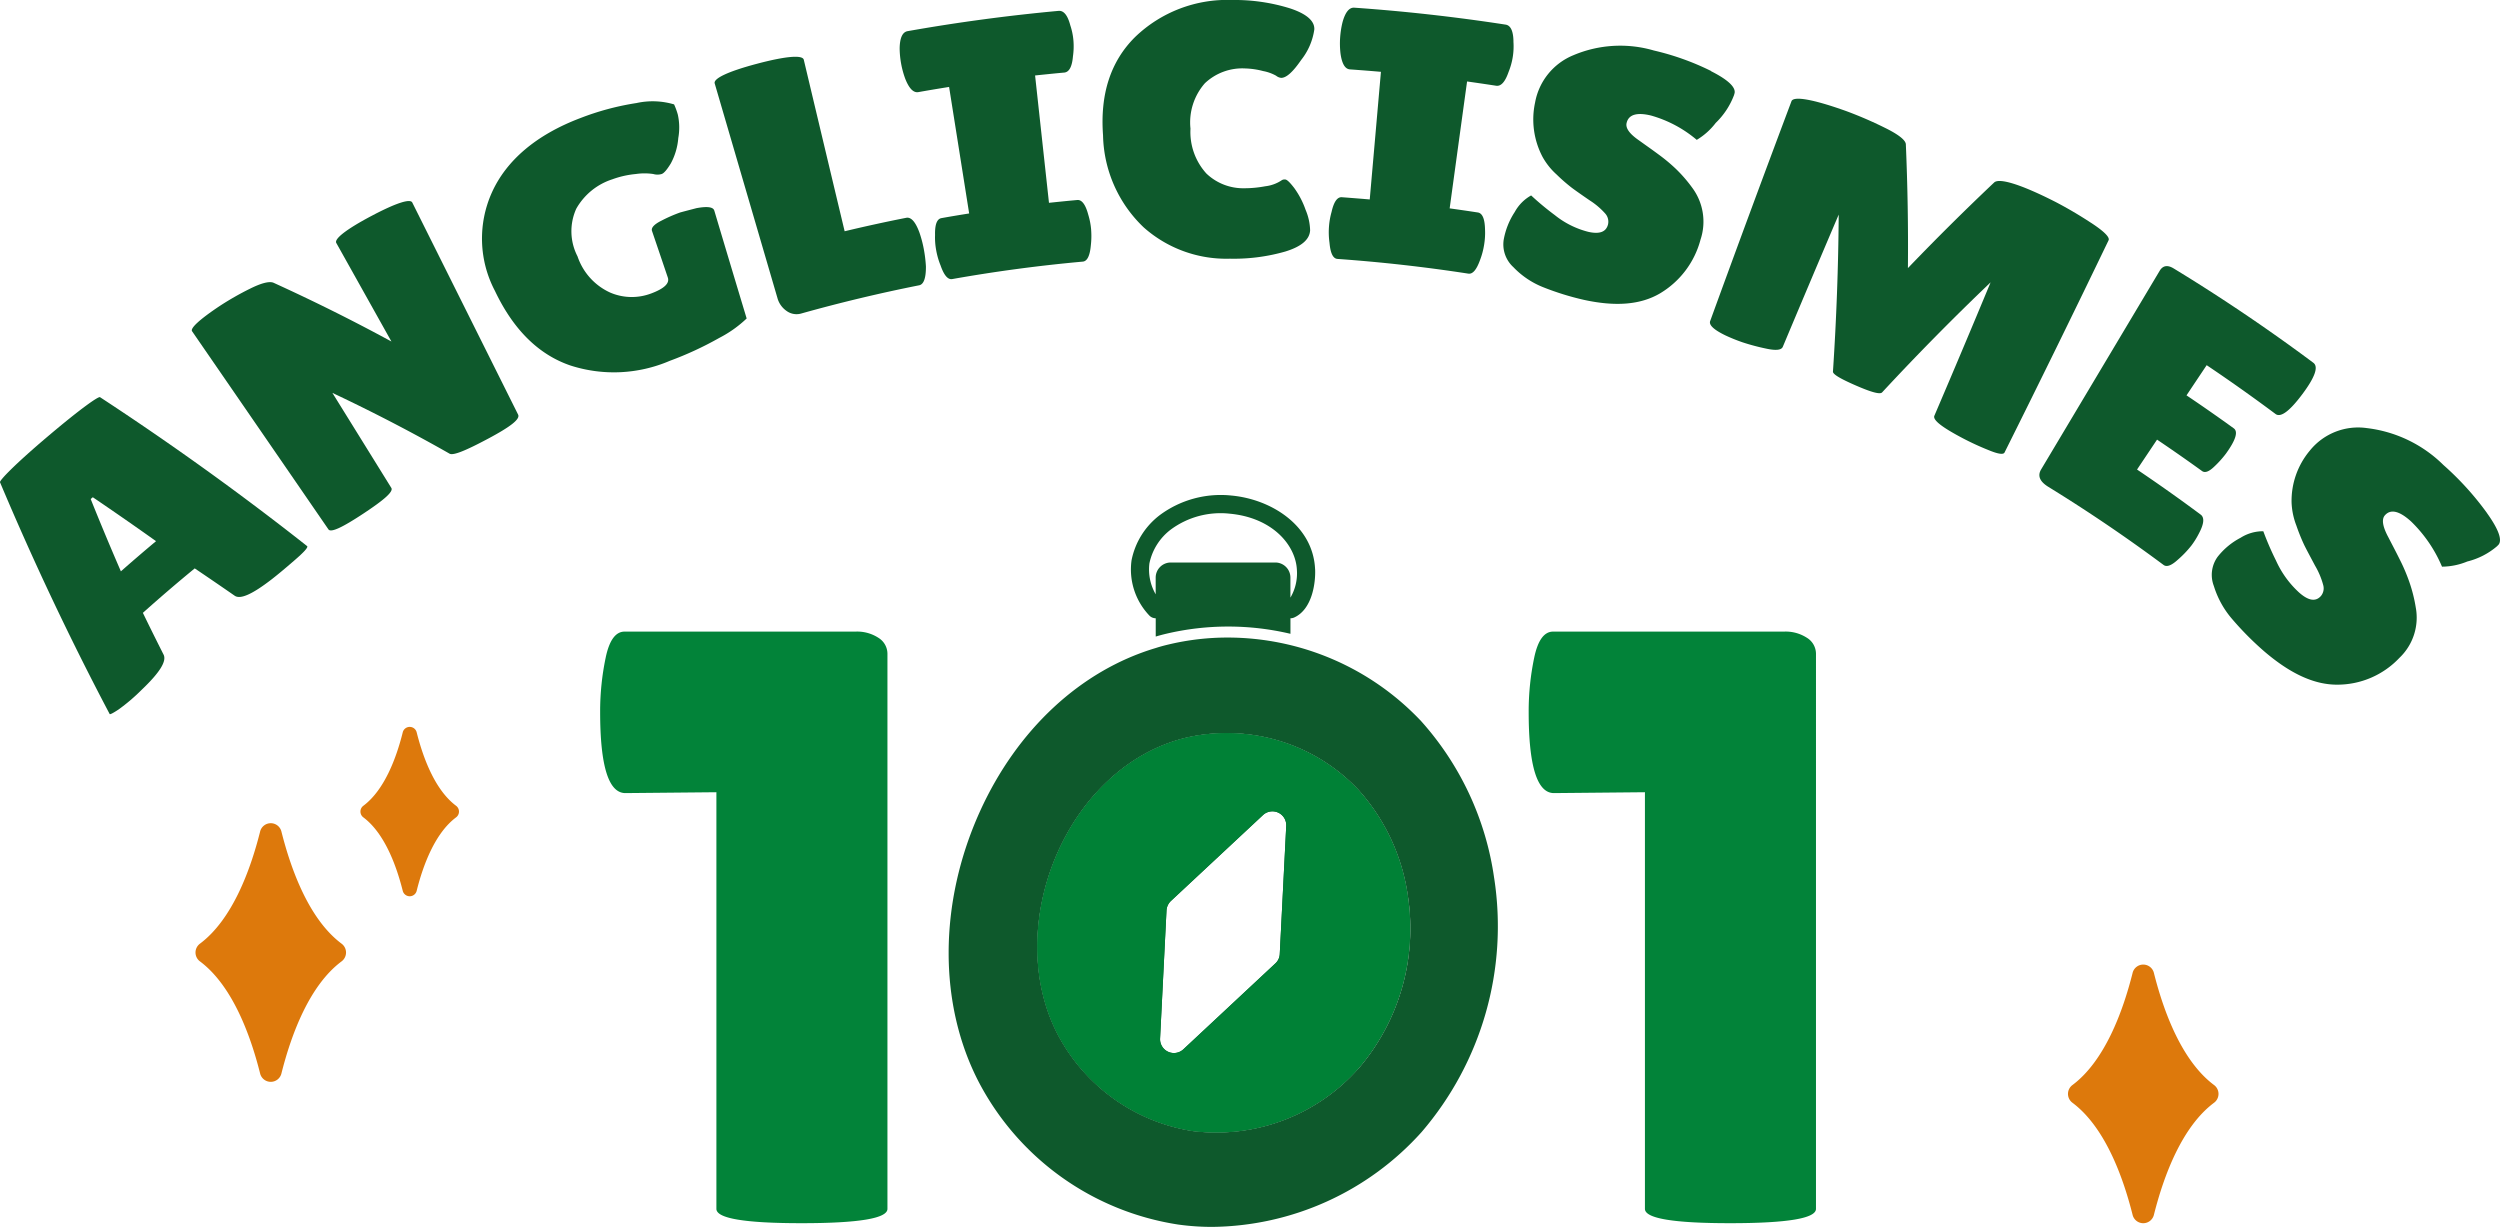 <svg id="Logo" xmlns="http://www.w3.org/2000/svg" xmlns:xlink="http://www.w3.org/1999/xlink" width="212.424" height="104.25" viewBox="0 0 212.424 104.25">
  <defs>
    <clipPath id="clip-path">
      <rect id="Rectangle_348" data-name="Rectangle 348" width="212.424" height="104.25" fill="none"/>
    </clipPath>
  </defs>
  <g id="Groupe_1026" data-name="Groupe 1026" clip-path="url(#clip-path)">
    <path id="Tracé_771" data-name="Tracé 771" d="M26.105,94.745q-8.46-6.672-17.6-12.658c-.1-.119-1.615.933-4.459,3.342S-.1,89.207.005,89.323q4.26,10.107,9.316,19.688c.041.041.3-.09.766-.4a15.925,15.925,0,0,0,1.935-1.649c1.549-1.476,2.18-2.463,1.864-3.03q-.885-1.751-1.746-3.523,2.17-1.942,4.406-3.778,1.7,1.147,3.39,2.319c.484.345,1.513-.132,3.115-1.365q.744-.573,1.959-1.628c.807-.695,1.176-1.1,1.094-1.213M10.272,96.883q-1.322-3.046-2.566-6.146c.061-.049.119-.1.18-.152q2.711,1.838,5.373,3.733-1.506,1.258-2.988,2.565" transform="translate(0 -48.335)" fill="#0e592c"/>
    <path id="Tracé_772" data-name="Tracé 772" d="M67.493,59.7Q63,50.694,58.5,41.68c-.168-.345-1.353.016-3.513,1.163s-3.131,1.94-2.943,2.273l4.685,8.374q-4.875-2.652-10.033-5c-.365-.136-1.041.037-2.029.534a24.6,24.6,0,0,0-2.517,1.439c-1.754,1.168-2.533,1.908-2.36,2.154q5.8,8.418,11.586,16.835c.209.3,1.184-.164,2.959-1.336s2.578-1.871,2.385-2.187q-2.5-4.033-5.008-8.074,5.127,2.417,9.956,5.164c.311.181,1.394-.271,3.275-1.274s2.742-1.657,2.549-2.043" transform="translate(-23.469 -24.471)" fill="#0e592c"/>
    <path id="Tracé_773" data-name="Tracé 773" d="M119.643,30.2c-.094-.288-.594-.358-1.508-.189-.455.119-.914.238-1.373.362a12.665,12.665,0,0,0-1.6.7c-.635.317-.9.617-.8.884q.67,1.967,1.336,3.938c.18.5-.3.95-1.422,1.369a4.649,4.649,0,0,1-3.467-.078,5.2,5.2,0,0,1-2.779-3.079,4.646,4.646,0,0,1-.107-4.049,5.438,5.438,0,0,1,3.07-2.5,7.891,7.891,0,0,1,1.992-.448,5.055,5.055,0,0,1,1.484,0,1.251,1.251,0,0,0,.709,0c.2-.066.455-.37.779-.9a5.437,5.437,0,0,0,.635-2.158,5.078,5.078,0,0,0-.041-1.994,5.819,5.819,0,0,0-.316-.863,6.386,6.386,0,0,0-3.193-.115,22.719,22.719,0,0,0-4.775,1.279c-3.754,1.422-6.283,3.6-7.509,6.311a9.537,9.537,0,0,0,.254,8.37c1.594,3.355,3.758,5.427,6.4,6.335a12.012,12.012,0,0,0,8.443-.386,28.807,28.807,0,0,0,4.234-1.961,9.942,9.942,0,0,0,2.312-1.644q-1.383-4.582-2.75-9.168" transform="translate(-58.958 -12.324)" fill="#0e592c"/>
    <path id="Tracé_774" data-name="Tracé 774" d="M165.917,28.055a9.75,9.75,0,0,0-.369-1.39c-.336-.913-.713-1.328-1.123-1.246q-2.625.518-5.23,1.143-1.74-7.289-3.472-14.574c-.1-.411-1.426-.333-3.959.337s-3.73,1.27-3.611,1.673l5.336,18.253a1.962,1.962,0,0,0,.771,1.081,1.435,1.435,0,0,0,1.279.21q4.955-1.388,9.988-2.389c.389-.078.582-.613.574-1.607a11.594,11.594,0,0,0-.184-1.492" transform="translate(-87.426 -6.912)" fill="#0e592c"/>
    <path id="Tracé_775" data-name="Tracé 775" d="M202.786,20.859a6.174,6.174,0,0,0-.25-1.3c-.23-.859-.545-1.274-.935-1.237q-1.2.111-2.4.238-.59-5.408-1.18-10.82c.828-.086,1.652-.173,2.48-.247.418-.041.664-.5.738-1.385a5.942,5.942,0,0,0,.041-1.324,5.465,5.465,0,0,0-.266-1.3c-.225-.859-.557-1.274-1-1.233q-6.437.592-12.825,1.723c-.434.078-.66.563-.676,1.459a7.758,7.758,0,0,0,.475,2.586q.492,1.246,1.115,1.135c.869-.156,1.738-.3,2.611-.44q.855,5.377,1.705,10.751c-.783.123-1.57.255-2.353.395-.385.066-.566.547-.545,1.435a5.956,5.956,0,0,0,.1,1.316,6.368,6.368,0,0,0,.369,1.27c.291.839.619,1.221.988,1.159q5.521-.981,11.1-1.484c.373-.037.6-.493.68-1.381a6.755,6.755,0,0,0,.025-1.32" transform="translate(-110.07 -1.327)" fill="#0e592c"/>
    <path id="Tracé_776" data-name="Tracé 776" d="M244.851,15.967c-.361-.473-.615-.711-.754-.715a.457.457,0,0,0-.279.049,3.151,3.151,0,0,1-1.422.526,9.676,9.676,0,0,1-1.787.169,4.526,4.526,0,0,1-3.213-1.25,5.243,5.243,0,0,1-1.353-3.815,5.042,5.042,0,0,1,1.225-3.86,4.633,4.633,0,0,1,3.451-1.254,6.611,6.611,0,0,1,1.5.222,3.613,3.613,0,0,1,1.1.395.808.808,0,0,0,.422.181c.439.012,1-.493,1.705-1.517A5.4,5.4,0,0,0,246.565,2.5c.033-.711-.643-1.316-2.049-1.784A15.819,15.819,0,0,0,239.589,0a11.277,11.277,0,0,0-8.267,3.161c-2.1,2.093-2.963,4.888-2.709,8.333a11.1,11.1,0,0,0,3.451,7.823,10.556,10.556,0,0,0,7.324,2.664,15.831,15.831,0,0,0,4.726-.613c1.344-.415,2.053-1.007,2.094-1.8a4.776,4.776,0,0,0-.389-1.751,7.115,7.115,0,0,0-.967-1.85" transform="translate(-134.888 0)" fill="#0e592c"/>
    <path id="Tracé_777" data-name="Tracé 777" d="M291.172,4.461c-.012-.888-.238-1.369-.668-1.435q-6.4-.987-12.853-1.439c-.434-.033-.775.386-1.008,1.25a7.633,7.633,0,0,0-.2,1.3,7.436,7.436,0,0,0,.029,1.32c.119.888.385,1.344.807,1.373q1.316.093,2.631.206-.473,5.421-.951,10.845-1.18-.1-2.369-.189c-.393-.029-.684.395-.877,1.258a6.28,6.28,0,0,0-.221,1.3,6.422,6.422,0,0,0,.049,1.32c.078.884.3,1.336.676,1.365q5.582.395,11.12,1.25c.373.058.7-.333,1-1.172a6.342,6.342,0,0,0,.34-1.274,6.239,6.239,0,0,0,.078-1.32c-.021-.892-.221-1.369-.611-1.431-.8-.123-1.594-.238-2.394-.349q.738-5.39,1.48-10.783,1.236.173,2.467.362c.418.066.766-.325,1.057-1.163a5.881,5.881,0,0,0,.357-1.274,5.747,5.747,0,0,0,.057-1.324" transform="translate(-162.573 -0.934)" fill="#0e592c"/>
    <path id="Tracé_778" data-name="Tracé 778" d="M329.31,11.623a22.191,22.191,0,0,0-4.865-1.743,10.189,10.189,0,0,0-6.841.4A5.371,5.371,0,0,0,314.35,14.3a6.825,6.825,0,0,0,.635,4.621,5.787,5.787,0,0,0,1.189,1.492,14.806,14.806,0,0,0,1.312,1.143q.5.37,1.508,1.061a6.239,6.239,0,0,1,1.332,1.135,1.039,1.039,0,0,1,.225.888c-.156.654-.713.863-1.668.65a7.444,7.444,0,0,1-2.861-1.427,23.773,23.773,0,0,1-2.008-1.669,3.577,3.577,0,0,0-1.394,1.41,6.3,6.3,0,0,0-.939,2.364,2.617,2.617,0,0,0,.824,2.319,7.131,7.131,0,0,0,2.545,1.71,23.226,23.226,0,0,0,3.463,1.073c2.664.58,4.787.423,6.447-.551a7.555,7.555,0,0,0,3.447-4.572,4.826,4.826,0,0,0-.7-4.4,12.02,12.02,0,0,0-1.385-1.6,14.277,14.277,0,0,0-1.3-1.1c-.414-.308-.783-.576-1.1-.8s-.57-.407-.742-.53c-.8-.551-1.16-1.04-1.053-1.48.164-.711.861-.929,2.086-.629a10.366,10.366,0,0,1,3.873,2.064,5.684,5.684,0,0,0,1.611-1.439,6.443,6.443,0,0,0,1.557-2.364c.016-.058.033-.119.049-.177.094-.5-.566-1.131-2-1.854" transform="translate(-183.914 -5.588)" fill="#0e592c"/>
    <path id="Tracé_779" data-name="Tracé 779" d="M386.874,30.948a34.9,34.9,0,0,0-3.012-1.772c-3.021-1.538-4.779-2.039-5.209-1.661q-3.769,3.564-7.336,7.281.049-5.236-.176-10.52c-.02-.358-.635-.847-1.857-1.439a33.472,33.472,0,0,0-3.152-1.361c-2.984-1.073-4.566-1.307-4.713-.847q-3.5,9.312-6.9,18.656c-.135.341.3.744,1.266,1.217a14.628,14.628,0,0,0,1.48.6,18.313,18.313,0,0,0,2,.534c.816.177,1.291.136,1.418-.144q2.361-5.63,4.754-11.244-.049,6.7-.488,13.328c-.045.226.6.608,1.918,1.184s2.07.789,2.254.6q4.445-4.792,9.222-9.353-2.355,5.673-4.771,11.318c-.185.366.627.991,2.414,1.932a23.189,23.189,0,0,0,2.139.987c.824.345,1.291.423,1.4.226q4.482-8.979,8.837-18.027c.139-.247-.352-.756-1.492-1.5" transform="translate(-209.202 -12.016)" fill="#0e592c"/>
    <path id="Tracé_780" data-name="Tracé 780" d="M446.079,63.222Q440.288,58.906,434.2,55.2c-.521-.317-.918-.247-1.189.21l-10.07,16.872c-.324.543-.111,1.036.631,1.488q5,3.077,9.775,6.627c.258.193.652.058,1.176-.415a8.8,8.8,0,0,0,1.184-1.229,6.856,6.856,0,0,0,.656-1.057q.633-1.2.139-1.575-2.668-1.986-5.41-3.832l1.7-2.541q1.93,1.3,3.828,2.672c.242.173.574.053,1-.349a8.593,8.593,0,0,0,1.021-1.126c.836-1.155,1.061-1.875.668-2.158q-1.986-1.437-4.013-2.8.855-1.283,1.713-2.565,2.963,1.992,5.853,4.148.652.487,2.271-1.677t.943-2.672" transform="translate(-249.509 -32.393)" fill="#0e592c"/>
    <path id="Tracé_781" data-name="Tracé 781" d="M481.93,95.651a24.962,24.962,0,0,0-3.7-4.074,11.1,11.1,0,0,0-6.5-3.129,5.267,5.267,0,0,0-4.849,1.92,6.645,6.645,0,0,0-1.545,4.432,6.082,6.082,0,0,0,.406,1.928,16.31,16.31,0,0,0,.68,1.681c.193.391.5.958.9,1.714a6.674,6.674,0,0,1,.709,1.69,1.02,1.02,0,0,1-.2.9c-.446.506-1.057.407-1.836-.275a8.25,8.25,0,0,1-1.98-2.726,25.135,25.135,0,0,1-1.082-2.5,3.566,3.566,0,0,0-1.93.555,6.006,6.006,0,0,0-1.959,1.628,2.62,2.62,0,0,0-.311,2.475,7.781,7.781,0,0,0,1.557,2.808,25.844,25.844,0,0,0,2.7,2.722c2.193,1.883,4.23,2.853,6.218,2.849a7.246,7.246,0,0,0,5.291-2.278,4.717,4.717,0,0,0,1.385-4.3,12.65,12.65,0,0,0-.545-2.154,15.415,15.415,0,0,0-.689-1.657c-.242-.489-.459-.917-.652-1.287s-.34-.654-.443-.855c-.484-.9-.586-1.521-.291-1.858.484-.551,1.225-.386,2.218.514a11.636,11.636,0,0,1,2.635,3.848,5.745,5.745,0,0,0,2.152-.44,6.149,6.149,0,0,0,2.529-1.3c.041-.045.086-.086.127-.132.32-.4,0-1.307-1-2.7" transform="translate(-270.621 -52.073)" fill="#0e592c"/>
    <path id="Tracé_782" data-name="Tracé 782" d="M148.086,131.079a3.317,3.317,0,0,0-1.967-.539H126.5q-1.15,0-1.611,2.228a22.3,22.3,0,0,0-.467,4.6q0,6.894,2.148,6.894l7.73-.074V179.59q0,1.221,7.267,1.217t7.267-1.217V132.406a1.6,1.6,0,0,0-.75-1.328" transform="translate(-73.428 -76.873)" fill="#028339"/>
    <path id="Tracé_783" data-name="Tracé 783" d="M340.576,131.079a3.319,3.319,0,0,0-1.968-.539H318.992q-1.149,0-1.611,2.228a22.3,22.3,0,0,0-.467,4.6q0,6.894,2.148,6.894l7.73-.074V179.59q0,1.221,7.267,1.217t7.267-1.217V132.406a1.6,1.6,0,0,0-.75-1.328" transform="translate(-187.023 -76.873)" fill="#028339"/>
    <path id="Tracé_784" data-name="Tracé 784" d="M52.938,181.884c-2.726,2.041-4.269,6.19-5.108,9.527a.932.932,0,0,1-1.808,0c-.838-3.337-2.382-7.486-5.108-9.527a.937.937,0,0,1,0-1.511c2.726-2.041,4.27-6.19,5.108-9.527a.932.932,0,0,1,1.808,0c.839,3.337,2.382,7.486,5.108,9.527a.937.937,0,0,1,0,1.511" transform="translate(-23.919 -100.193)" fill="#dd790c"/>
    <path id="Tracé_785" data-name="Tracé 785" d="M441.128,211.1c-2.726,2.041-4.269,6.19-5.108,9.527a.932.932,0,0,1-1.808,0c-.838-3.337-2.382-7.486-5.108-9.527a.937.937,0,0,1,0-1.511c2.726-2.041,4.269-6.19,5.108-9.527a.932.932,0,0,1,1.808,0c.839,3.337,2.382,7.486,5.108,9.527a.937.937,0,0,1,0,1.511" transform="translate(-253.005 -117.397)" fill="#dd790c"/>
    <path id="Tracé_786" data-name="Tracé 786" d="M82.847,157.926c-1.785,1.336-2.8,4.053-3.344,6.238a.61.61,0,0,1-1.184,0c-.549-2.185-1.56-4.9-3.344-6.238a.614.614,0,0,1,0-.99c1.785-1.336,2.8-4.053,3.344-6.237a.61.61,0,0,1,1.184,0c.549,2.184,1.559,4.9,3.344,6.237a.614.614,0,0,1,0,.99" transform="translate(-44.098 -88.472)" fill="#dd790c"/>
    <path id="Tracé_787" data-name="Tracé 787" d="M250.083,108.629c-.16-3.7-3.7-5.949-7.1-6.265a8.687,8.687,0,0,0-6.095,1.661,6.382,6.382,0,0,0-2.4,3.836,5.67,5.67,0,0,0,1.533,4.72.751.751,0,0,0,.521.21v1.554c.287-.086.578-.164.869-.234a22.992,22.992,0,0,1,10.578,0v-1.32H248a.746.746,0,0,0,.324-.074c1.5-.695,1.812-2.894,1.762-4.086m-2.1,2.417V109.34a1.284,1.284,0,0,0-1.283-1.287h-8.886a1.283,1.283,0,0,0-1.279,1.287v1.414a4.218,4.218,0,0,1-.533-2.627,4.837,4.837,0,0,1,1.828-2.882,7.12,7.12,0,0,1,5-1.34c3.623.337,5.611,2.664,5.705,4.794a4.075,4.075,0,0,1-.557,2.347" transform="translate(-138.34 -60.257)" fill="#0e592c"/>
    <path id="Tracé_788" data-name="Tracé 788" d="M243.02,152.223a25.27,25.27,0,0,0-6.209-13.353,22.619,22.619,0,0,0-16.431-7.1,21.543,21.543,0,0,0-5.037.592c-.365.086-.73.185-1.086.3-6.373,1.908-11.775,6.919-14.939,13.9-3.517,7.778-3.537,16.4-.053,23.051a23.072,23.072,0,0,0,16.894,12.033,20.851,20.851,0,0,0,2.91.2,24.243,24.243,0,0,0,17.784-8.058,26.843,26.843,0,0,0,6.168-21.567M231.5,168.375a16.16,16.16,0,0,1-14.058,5.332,15.692,15.692,0,0,1-11.484-8.177c-4.8-9.16.672-22.792,10.915-25.255a15.386,15.386,0,0,1,14.6,4.424,17.09,17.09,0,0,1,4.217,9.061,18.266,18.266,0,0,1-4.185,14.615" transform="translate(-116.06 -77.598)" fill="#0e592c"/>
    <path id="Tracé_789" data-name="Tracé 789" d="M246.531,165.375a17.089,17.089,0,0,0-4.217-9.061,15.386,15.386,0,0,0-14.6-4.424c-10.242,2.463-15.71,16.1-10.915,25.255a15.692,15.692,0,0,0,11.484,8.177,16.16,16.16,0,0,0,14.058-5.332,18.266,18.266,0,0,0,4.185-14.615m-10.878,4.9a1.154,1.154,0,0,1-.373.8l-7.82,7.3a1.177,1.177,0,0,1-1.976-.925l.545-10.874a1.2,1.2,0,0,1,.373-.806l7.824-7.3a1.175,1.175,0,0,1,1.976.921Z" transform="translate(-126.907 -89.213)" fill="#0e592c"/>
    <path id="Tracé_790" data-name="Tracé 790" d="M246.531,165.375a17.089,17.089,0,0,0-4.217-9.061,15.386,15.386,0,0,0-14.6-4.424c-10.242,2.463-15.71,16.1-10.915,25.255a15.692,15.692,0,0,0,11.484,8.177,16.16,16.16,0,0,0,14.058-5.332,18.266,18.266,0,0,0,4.185-14.615m-10.878,4.9a1.154,1.154,0,0,1-.373.8l-7.82,7.3a1.177,1.177,0,0,1-1.976-.925l.545-10.874a1.2,1.2,0,0,1,.373-.806l7.824-7.3a1.175,1.175,0,0,1,1.976.921Z" transform="translate(-126.907 -89.213)" fill="#008136"/>
  </g>
</svg>
